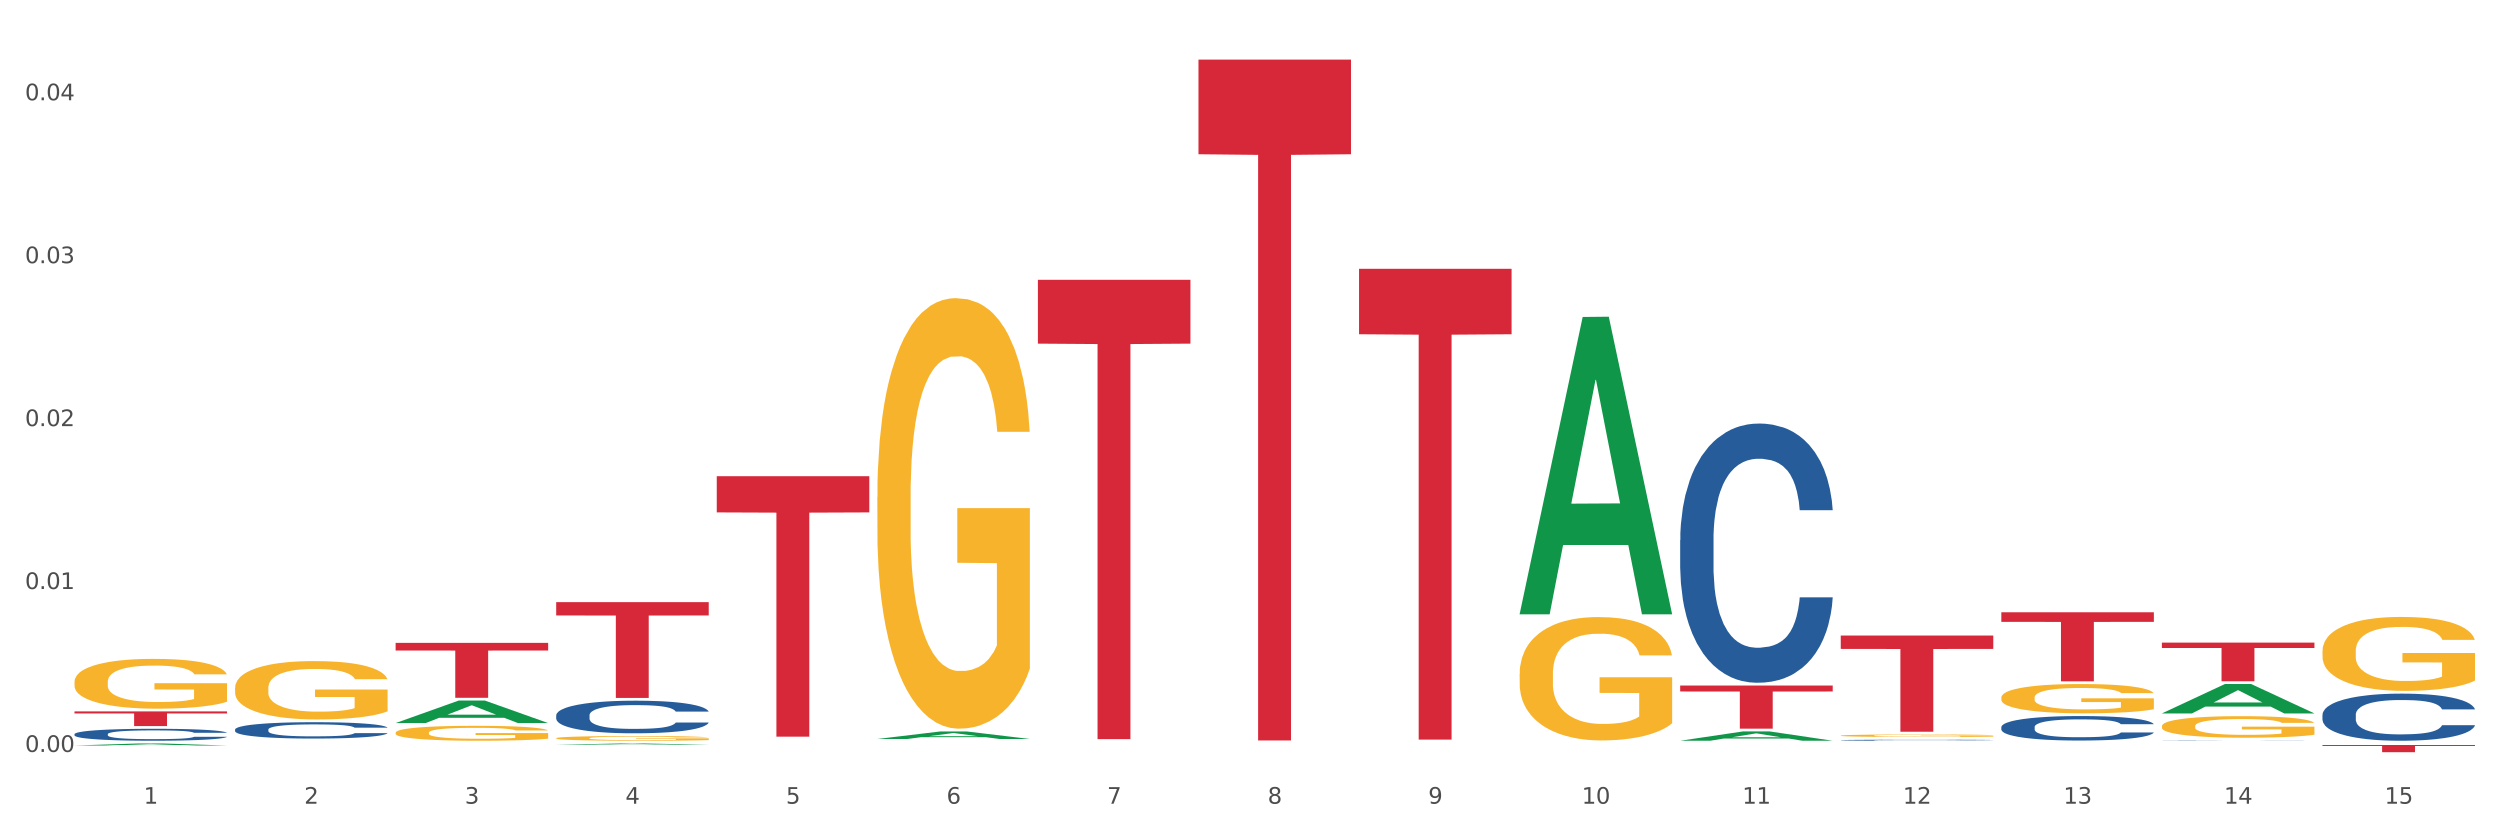 <?xml version="1.0" encoding="utf-8" standalone="no"?>
<!DOCTYPE svg PUBLIC "-//W3C//DTD SVG 1.1//EN"
  "http://www.w3.org/Graphics/SVG/1.1/DTD/svg11.dtd">
<svg xmlns:xlink="http://www.w3.org/1999/xlink" width="1080pt" height="360pt" viewBox="0 0 1080 360" xmlns="http://www.w3.org/2000/svg" version="1.1">
 <rect x="0" y="0" width="1080" height="360" fill="#333333" stroke="none"/>
 <defs>
  <style type="text/css">*{stroke-linejoin: round; stroke-linecap: butt}</style>
 </defs>
 <g id="figure_1">
  <g id="patch_1">
   <path d="M 0 360 
L 1080 360 
L 1080 0 
L 0 0 
z
" style="fill: #ffffff; stroke: #ffffff; stroke-linejoin: miter"/>
  </g>
  <g id="axes_1">
   <g id="matplotlib.axis_1">
    <g id="xtick_1">
     <g id="text_1">
      <!-- 1 -->
      <g style="fill: #4d4d4d" transform="translate(62.07 347.204) scale(0.096 -0.096)">
       <defs>
        <path id="DejaVuSans-31" d="M 794 531 
L 1825 531 
L 1825 4091 
L 703 3866 
L 703 4441 
L 1819 4666 
L 2450 4666 
L 2450 531 
L 3481 531 
L 3481 0 
L 794 0 
L 794 531 
z
" transform="scale(0.016)"/>
       </defs>
       <use xlink:href="#DejaVuSans-31"/>
      </g>
     </g>
    </g>
    <g id="xtick_2">
     <g id="text_2">
      <!-- 2 -->
      <g style="fill: #4d4d4d" transform="translate(131.436 347.204) scale(0.096 -0.096)">
       <defs>
        <path id="DejaVuSans-32" d="M 1228 531 
L 3431 531 
L 3431 0 
L 469 0 
L 469 531 
Q 828 903 1448 1529 
Q 2069 2156 2228 2338 
Q 2531 2678 2651 2914 
Q 2772 3150 2772 3378 
Q 2772 3750 2511 3984 
Q 2250 4219 1831 4219 
Q 1534 4219 1204 4116 
Q 875 4013 500 3803 
L 500 4441 
Q 881 4594 1212 4672 
Q 1544 4750 1819 4750 
Q 2544 4750 2975 4387 
Q 3406 4025 3406 3419 
Q 3406 3131 3298 2873 
Q 3191 2616 2906 2266 
Q 2828 2175 2409 1742 
Q 1991 1309 1228 531 
z
" transform="scale(0.016)"/>
       </defs>
       <use xlink:href="#DejaVuSans-32"/>
      </g>
     </g>
    </g>
    <g id="xtick_3">
     <g id="text_3">
      <!-- 3 -->
      <g style="fill: #4d4d4d" transform="translate(200.802 347.204) scale(0.096 -0.096)">
       <defs>
        <path id="DejaVuSans-33" d="M 2597 2516 
Q 3050 2419 3304 2112 
Q 3559 1806 3559 1356 
Q 3559 666 3084 287 
Q 2609 -91 1734 -91 
Q 1441 -91 1130 -33 
Q 819 25 488 141 
L 488 750 
Q 750 597 1062 519 
Q 1375 441 1716 441 
Q 2309 441 2620 675 
Q 2931 909 2931 1356 
Q 2931 1769 2642 2001 
Q 2353 2234 1838 2234 
L 1294 2234 
L 1294 2753 
L 1863 2753 
Q 2328 2753 2575 2939 
Q 2822 3125 2822 3475 
Q 2822 3834 2567 4026 
Q 2313 4219 1838 4219 
Q 1578 4219 1281 4162 
Q 984 4106 628 3988 
L 628 4550 
Q 988 4650 1302 4700 
Q 1616 4750 1894 4750 
Q 2613 4750 3031 4423 
Q 3450 4097 3450 3541 
Q 3450 3153 3228 2886 
Q 3006 2619 2597 2516 
z
" transform="scale(0.016)"/>
       </defs>
       <use xlink:href="#DejaVuSans-33"/>
      </g>
     </g>
    </g>
    <g id="xtick_4">
     <g id="text_4">
      <!-- 4 -->
      <g style="fill: #4d4d4d" transform="translate(270.169 347.204) scale(0.096 -0.096)">
       <defs>
        <path id="DejaVuSans-34" d="M 2419 4116 
L 825 1625 
L 2419 1625 
L 2419 4116 
z
M 2253 4666 
L 3047 4666 
L 3047 1625 
L 3713 1625 
L 3713 1100 
L 3047 1100 
L 3047 0 
L 2419 0 
L 2419 1100 
L 313 1100 
L 313 1709 
L 2253 4666 
z
" transform="scale(0.016)"/>
       </defs>
       <use xlink:href="#DejaVuSans-34"/>
      </g>
     </g>
    </g>
    <g id="xtick_5">
     <g id="text_5">
      <!-- 5 -->
      <g style="fill: #4d4d4d" transform="translate(339.535 347.204) scale(0.096 -0.096)">
       <defs>
        <path id="DejaVuSans-35" d="M 691 4666 
L 3169 4666 
L 3169 4134 
L 1269 4134 
L 1269 2991 
Q 1406 3038 1543 3061 
Q 1681 3084 1819 3084 
Q 2600 3084 3056 2656 
Q 3513 2228 3513 1497 
Q 3513 744 3044 326 
Q 2575 -91 1722 -91 
Q 1428 -91 1123 -41 
Q 819 9 494 109 
L 494 744 
Q 775 591 1075 516 
Q 1375 441 1709 441 
Q 2250 441 2565 725 
Q 2881 1009 2881 1497 
Q 2881 1984 2565 2268 
Q 2250 2553 1709 2553 
Q 1456 2553 1204 2497 
Q 953 2441 691 2322 
L 691 4666 
z
" transform="scale(0.016)"/>
       </defs>
       <use xlink:href="#DejaVuSans-35"/>
      </g>
     </g>
    </g>
    <g id="xtick_6">
     <g id="text_6">
      <!-- 6 -->
      <g style="fill: #4d4d4d" transform="translate(408.901 347.204) scale(0.096 -0.096)">
       <defs>
        <path id="DejaVuSans-36" d="M 2113 2584 
Q 1688 2584 1439 2293 
Q 1191 2003 1191 1497 
Q 1191 994 1439 701 
Q 1688 409 2113 409 
Q 2538 409 2786 701 
Q 3034 994 3034 1497 
Q 3034 2003 2786 2293 
Q 2538 2584 2113 2584 
z
M 3366 4563 
L 3366 3988 
Q 3128 4100 2886 4159 
Q 2644 4219 2406 4219 
Q 1781 4219 1451 3797 
Q 1122 3375 1075 2522 
Q 1259 2794 1537 2939 
Q 1816 3084 2150 3084 
Q 2853 3084 3261 2657 
Q 3669 2231 3669 1497 
Q 3669 778 3244 343 
Q 2819 -91 2113 -91 
Q 1303 -91 875 529 
Q 447 1150 447 2328 
Q 447 3434 972 4092 
Q 1497 4750 2381 4750 
Q 2619 4750 2861 4703 
Q 3103 4656 3366 4563 
z
" transform="scale(0.016)"/>
       </defs>
       <use xlink:href="#DejaVuSans-36"/>
      </g>
     </g>
    </g>
    <g id="xtick_7">
     <g id="text_7">
      <!-- 7 -->
      <g style="fill: #4d4d4d" transform="translate(478.267 347.204) scale(0.096 -0.096)">
       <defs>
        <path id="DejaVuSans-37" d="M 525 4666 
L 3525 4666 
L 3525 4397 
L 1831 0 
L 1172 0 
L 2766 4134 
L 525 4134 
L 525 4666 
z
" transform="scale(0.016)"/>
       </defs>
       <use xlink:href="#DejaVuSans-37"/>
      </g>
     </g>
    </g>
    <g id="xtick_8">
     <g id="text_8">
      <!-- 8 -->
      <g style="fill: #4d4d4d" transform="translate(547.634 347.204) scale(0.096 -0.096)">
       <defs>
        <path id="DejaVuSans-38" d="M 2034 2216 
Q 1584 2216 1326 1975 
Q 1069 1734 1069 1313 
Q 1069 891 1326 650 
Q 1584 409 2034 409 
Q 2484 409 2743 651 
Q 3003 894 3003 1313 
Q 3003 1734 2745 1975 
Q 2488 2216 2034 2216 
z
M 1403 2484 
Q 997 2584 770 2862 
Q 544 3141 544 3541 
Q 544 4100 942 4425 
Q 1341 4750 2034 4750 
Q 2731 4750 3128 4425 
Q 3525 4100 3525 3541 
Q 3525 3141 3298 2862 
Q 3072 2584 2669 2484 
Q 3125 2378 3379 2068 
Q 3634 1759 3634 1313 
Q 3634 634 3220 271 
Q 2806 -91 2034 -91 
Q 1263 -91 848 271 
Q 434 634 434 1313 
Q 434 1759 690 2068 
Q 947 2378 1403 2484 
z
M 1172 3481 
Q 1172 3119 1398 2916 
Q 1625 2713 2034 2713 
Q 2441 2713 2670 2916 
Q 2900 3119 2900 3481 
Q 2900 3844 2670 4047 
Q 2441 4250 2034 4250 
Q 1625 4250 1398 4047 
Q 1172 3844 1172 3481 
z
" transform="scale(0.016)"/>
       </defs>
       <use xlink:href="#DejaVuSans-38"/>
      </g>
     </g>
    </g>
    <g id="xtick_9">
     <g id="text_9">
      <!-- 9 -->
      <g style="fill: #4d4d4d" transform="translate(617 347.204) scale(0.096 -0.096)">
       <defs>
        <path id="DejaVuSans-39" d="M 703 97 
L 703 672 
Q 941 559 1184 500 
Q 1428 441 1663 441 
Q 2288 441 2617 861 
Q 2947 1281 2994 2138 
Q 2813 1869 2534 1725 
Q 2256 1581 1919 1581 
Q 1219 1581 811 2004 
Q 403 2428 403 3163 
Q 403 3881 828 4315 
Q 1253 4750 1959 4750 
Q 2769 4750 3195 4129 
Q 3622 3509 3622 2328 
Q 3622 1225 3098 567 
Q 2575 -91 1691 -91 
Q 1453 -91 1209 -44 
Q 966 3 703 97 
z
M 1959 2075 
Q 2384 2075 2632 2365 
Q 2881 2656 2881 3163 
Q 2881 3666 2632 3958 
Q 2384 4250 1959 4250 
Q 1534 4250 1286 3958 
Q 1038 3666 1038 3163 
Q 1038 2656 1286 2365 
Q 1534 2075 1959 2075 
z
" transform="scale(0.016)"/>
       </defs>
       <use xlink:href="#DejaVuSans-39"/>
      </g>
     </g>
    </g>
    <g id="xtick_10">
     <g id="text_10">
      <!-- 10 -->
      <g style="fill: #4d4d4d" transform="translate(683.312 347.204) scale(0.096 -0.096)">
       <defs>
        <path id="DejaVuSans-30" d="M 2034 4250 
Q 1547 4250 1301 3770 
Q 1056 3291 1056 2328 
Q 1056 1369 1301 889 
Q 1547 409 2034 409 
Q 2525 409 2770 889 
Q 3016 1369 3016 2328 
Q 3016 3291 2770 3770 
Q 2525 4250 2034 4250 
z
M 2034 4750 
Q 2819 4750 3233 4129 
Q 3647 3509 3647 2328 
Q 3647 1150 3233 529 
Q 2819 -91 2034 -91 
Q 1250 -91 836 529 
Q 422 1150 422 2328 
Q 422 3509 836 4129 
Q 1250 4750 2034 4750 
z
" transform="scale(0.016)"/>
       </defs>
       <use xlink:href="#DejaVuSans-31"/>
       <use xlink:href="#DejaVuSans-30" transform="translate(63.623 0)"/>
      </g>
     </g>
    </g>
    <g id="xtick_11">
     <g id="text_11">
      <!-- 11 -->
      <g style="fill: #4d4d4d" transform="translate(752.678 347.204) scale(0.096 -0.096)">
       <use xlink:href="#DejaVuSans-31"/>
       <use xlink:href="#DejaVuSans-31" transform="translate(63.623 0)"/>
      </g>
     </g>
    </g>
    <g id="xtick_12">
     <g id="text_12">
      <!-- 12 -->
      <g style="fill: #4d4d4d" transform="translate(822.044 347.204) scale(0.096 -0.096)">
       <use xlink:href="#DejaVuSans-31"/>
       <use xlink:href="#DejaVuSans-32" transform="translate(63.623 0)"/>
      </g>
     </g>
    </g>
    <g id="xtick_13">
     <g id="text_13">
      <!-- 13 -->
      <g style="fill: #4d4d4d" transform="translate(891.411 347.204) scale(0.096 -0.096)">
       <use xlink:href="#DejaVuSans-31"/>
       <use xlink:href="#DejaVuSans-33" transform="translate(63.623 0)"/>
      </g>
     </g>
    </g>
    <g id="xtick_14">
     <g id="text_14">
      <!-- 14 -->
      <g style="fill: #4d4d4d" transform="translate(960.777 347.204) scale(0.096 -0.096)">
       <use xlink:href="#DejaVuSans-31"/>
       <use xlink:href="#DejaVuSans-34" transform="translate(63.623 0)"/>
      </g>
     </g>
    </g>
    <g id="xtick_15">
     <g id="text_15">
      <!-- 15 -->
      <g style="fill: #4d4d4d" transform="translate(1030.143 347.204) scale(0.096 -0.096)">
       <use xlink:href="#DejaVuSans-31"/>
       <use xlink:href="#DejaVuSans-35" transform="translate(63.623 0)"/>
      </g>
     </g>
    </g>
    <g id="xtick_16"/>
    <g id="xtick_17"/>
    <g id="xtick_18"/>
    <g id="xtick_19"/>
    <g id="xtick_20"/>
    <g id="xtick_21"/>
    <g id="xtick_22"/>
    <g id="xtick_23"/>
    <g id="xtick_24"/>
    <g id="xtick_25"/>
    <g id="xtick_26"/>
    <g id="xtick_27"/>
    <g id="xtick_28"/>
    <g id="xtick_29"/>
   </g>
   <g id="matplotlib.axis_2">
    <g id="ytick_1">
     <g id="text_16">
      <!-- 0.00 -->
      <g style="fill: #4d4d4d" transform="translate(10.8 324.832) scale(0.096 -0.096)">
       <defs>
        <path id="DejaVuSans-2e" d="M 684 794 
L 1344 794 
L 1344 0 
L 684 0 
L 684 794 
z
" transform="scale(0.016)"/>
       </defs>
       <use xlink:href="#DejaVuSans-30"/>
       <use xlink:href="#DejaVuSans-2e" transform="translate(63.623 0)"/>
       <use xlink:href="#DejaVuSans-30" transform="translate(95.41 0)"/>
       <use xlink:href="#DejaVuSans-30" transform="translate(159.033 0)"/>
      </g>
     </g>
    </g>
    <g id="ytick_2">
     <g id="text_17">
      <!-- 0.01 -->
      <g style="fill: #4d4d4d" transform="translate(10.8 254.455) scale(0.096 -0.096)">
       <use xlink:href="#DejaVuSans-30"/>
       <use xlink:href="#DejaVuSans-2e" transform="translate(63.623 0)"/>
       <use xlink:href="#DejaVuSans-30" transform="translate(95.41 0)"/>
       <use xlink:href="#DejaVuSans-31" transform="translate(159.033 0)"/>
      </g>
     </g>
    </g>
    <g id="ytick_3">
     <g id="text_18">
      <!-- 0.02 -->
      <g style="fill: #4d4d4d" transform="translate(10.8 184.077) scale(0.096 -0.096)">
       <use xlink:href="#DejaVuSans-30"/>
       <use xlink:href="#DejaVuSans-2e" transform="translate(63.623 0)"/>
       <use xlink:href="#DejaVuSans-30" transform="translate(95.41 0)"/>
       <use xlink:href="#DejaVuSans-32" transform="translate(159.033 0)"/>
      </g>
     </g>
    </g>
    <g id="ytick_4">
     <g id="text_19">
      <!-- 0.03 -->
      <g style="fill: #4d4d4d" transform="translate(10.8 113.699) scale(0.096 -0.096)">
       <use xlink:href="#DejaVuSans-30"/>
       <use xlink:href="#DejaVuSans-2e" transform="translate(63.623 0)"/>
       <use xlink:href="#DejaVuSans-30" transform="translate(95.41 0)"/>
       <use xlink:href="#DejaVuSans-33" transform="translate(159.033 0)"/>
      </g>
     </g>
    </g>
    <g id="ytick_5">
     <g id="text_20">
      <!-- 0.04 -->
      <g style="fill: #4d4d4d" transform="translate(10.8 43.321) scale(0.096 -0.096)">
       <use xlink:href="#DejaVuSans-30"/>
       <use xlink:href="#DejaVuSans-2e" transform="translate(63.623 0)"/>
       <use xlink:href="#DejaVuSans-30" transform="translate(95.41 0)"/>
       <use xlink:href="#DejaVuSans-34" transform="translate(159.033 0)"/>
      </g>
     </g>
    </g>
    <g id="ytick_6"/>
    <g id="ytick_7"/>
    <g id="ytick_8"/>
    <g id="ytick_9"/>
   </g>
   <g id="PolyCollection_1">
    <path d="M 32.175 322.06 
L 32.243 322.059 
L 59.417 321.186 
L 70.695 321.185 
L 98.073 322.062 
L 85.029 322.062 
L 79.119 321.858 
L 51.061 321.858 
L 50.857 321.861 
L 45.151 322.062 
L 32.175 322.062 
L 32.175 322.06 
L 54.594 321.736 
L 75.586 321.735 
L 65.192 321.372 
L 65.056 321.37 
L 64.92 321.373 
L 54.526 321.735 
L 54.594 321.736 
L 32.175 322.06 
z
" clip-path="url(#p1c208bc66d)" style="fill: #109648"/>
    <path d="M 864.57 264.495 
L 930.468 264.495 
L 930.468 268.64 
L 904.546 268.668 
L 904.546 294.325 
L 890.335 294.325 
L 890.335 268.668 
L 864.57 268.64 
L 864.57 264.523 
L 864.57 264.495 
z
" clip-path="url(#p1c208bc66d)" style="fill: #d62839"/>
    <path d="M 795.203 274.548 
L 861.101 274.548 
L 861.101 280.324 
L 835.179 280.363 
L 835.179 316.111 
L 820.969 316.111 
L 820.969 280.363 
L 795.203 280.324 
L 795.203 274.587 
L 795.203 274.548 
z
" clip-path="url(#p1c208bc66d)" style="fill: #d62839"/>
    <path d="M 725.837 296.136 
L 791.735 296.136 
L 791.735 298.726 
L 765.813 298.743 
L 765.813 314.774 
L 751.603 314.774 
L 751.603 298.743 
L 725.837 298.726 
L 725.837 296.153 
L 725.837 296.136 
z
" clip-path="url(#p1c208bc66d)" style="fill: #d62839"/>
    <path d="M 587.105 116.129 
L 653.003 116.129 
L 653.003 144.393 
L 627.081 144.584 
L 627.081 319.516 
L 612.871 319.516 
L 612.871 144.584 
L 587.105 144.393 
L 587.105 116.32 
L 587.105 116.129 
z
" clip-path="url(#p1c208bc66d)" style="fill: #d62839"/>
    <path d="M 517.739 25.759 
L 583.636 25.759 
L 583.636 66.633 
L 557.715 66.909 
L 557.715 319.881 
L 543.504 319.881 
L 543.504 66.909 
L 517.739 66.633 
L 517.739 26.036 
L 517.739 25.759 
z
" clip-path="url(#p1c208bc66d)" style="fill: #d62839"/>
    <path d="M 448.372 120.873 
L 514.27 120.873 
L 514.27 148.447 
L 488.348 148.634 
L 488.348 319.299 
L 474.138 319.299 
L 474.138 148.634 
L 448.372 148.447 
L 448.372 121.059 
L 448.372 120.873 
z
" clip-path="url(#p1c208bc66d)" style="fill: #d62839"/>
    <path d="M 309.64 205.718 
L 375.538 205.718 
L 375.538 221.356 
L 349.616 221.461 
L 349.616 318.245 
L 335.406 318.245 
L 335.406 221.461 
L 309.64 221.356 
L 309.64 205.824 
L 309.64 205.718 
z
" clip-path="url(#p1c208bc66d)" style="fill: #d62839"/>
    <path d="M 240.274 260.125 
L 306.172 260.125 
L 306.172 265.877 
L 280.25 265.916 
L 280.25 301.516 
L 266.039 301.516 
L 266.039 265.916 
L 240.274 265.877 
L 240.274 260.164 
L 240.274 260.125 
z
" clip-path="url(#p1c208bc66d)" style="fill: #d62839"/>
    <path d="M 170.907 277.729 
L 236.805 277.729 
L 236.805 281.025 
L 210.883 281.047 
L 210.883 301.448 
L 196.673 301.448 
L 196.673 281.047 
L 170.907 281.025 
L 170.907 277.751 
L 170.907 277.729 
z
" clip-path="url(#p1c208bc66d)" style="fill: #d62839"/>
    <path d="M 32.175 307.33 
L 98.073 307.33 
L 98.073 308.208 
L 72.151 308.214 
L 72.151 313.651 
L 57.941 313.651 
L 57.941 308.214 
L 32.175 308.208 
L 32.175 307.336 
L 32.175 307.33 
z
" clip-path="url(#p1c208bc66d)" style="fill: #d62839"/>
    <path d="M 101.541 315.164 
L 101.619 315.158 
L 101.619 314.977 
L 101.853 314.731 
L 102.71 314.28 
L 103.8 313.937 
L 105.67 313.537 
L 106.682 313.369 
L 108.006 313.182 
L 110.733 312.879 
L 113.848 312.62 
L 116.029 312.478 
L 117.665 312.388 
L 121.326 312.226 
L 123.429 312.155 
L 125.61 312.097 
L 127.48 312.059 
L 130.595 312.013 
L 133.088 311.994 
L 135.97 311.988 
L 138.385 311.994 
L 141.578 312.02 
L 146.252 312.097 
L 148.044 312.143 
L 150.458 312.22 
L 152.951 312.323 
L 154.976 312.427 
L 157.313 312.575 
L 159.728 312.769 
L 162.064 313.014 
L 163.7 313.24 
L 165.024 313.479 
L 166.193 313.77 
L 167.05 314.086 
L 167.439 314.351 
L 153.185 314.351 
L 152.795 314.112 
L 152.016 313.853 
L 151.237 313.679 
L 150.38 313.537 
L 149.056 313.376 
L 147.888 313.272 
L 145.941 313.15 
L 144.149 313.072 
L 142.669 313.027 
L 140.877 312.988 
L 137.061 312.95 
L 134.334 312.95 
L 132.621 312.962 
L 130.518 312.995 
L 128.726 313.04 
L 126.623 313.117 
L 124.987 313.201 
L 123.351 313.311 
L 122.417 313.389 
L 121.015 313.531 
L 120.08 313.647 
L 118.834 313.847 
L 118.133 313.989 
L 116.886 314.357 
L 116.341 314.628 
L 116.107 314.815 
L 115.952 315.022 
L 115.952 316.029 
L 116.419 316.481 
L 116.808 316.675 
L 117.431 316.894 
L 118.6 317.178 
L 120.314 317.456 
L 122.105 317.656 
L 123.585 317.779 
L 124.987 317.869 
L 126.389 317.94 
L 128.103 318.005 
L 129.505 318.043 
L 131.608 318.082 
L 134.101 318.102 
L 136.048 318.102 
L 140.021 318.069 
L 141.812 318.037 
L 143.526 317.992 
L 145.395 317.921 
L 146.875 317.843 
L 147.732 317.785 
L 149.134 317.663 
L 150.225 317.533 
L 151.159 317.385 
L 151.783 317.256 
L 152.484 317.062 
L 153.029 316.843 
L 153.185 316.726 
L 167.439 316.726 
L 167.128 316.959 
L 166.582 317.185 
L 165.492 317.488 
L 164.635 317.663 
L 163.311 317.876 
L 161.909 318.056 
L 159.961 318.257 
L 158.17 318.405 
L 156.3 318.534 
L 154.275 318.65 
L 150.614 318.812 
L 149.29 318.857 
L 146.486 318.934 
L 144.305 318.98 
L 141.111 319.025 
L 137.84 319.051 
L 134.412 319.057 
L 131.374 319.044 
L 128.025 319.005 
L 125.922 318.967 
L 123.585 318.909 
L 120.859 318.818 
L 118.288 318.708 
L 115.874 318.579 
L 113.615 318.431 
L 111.512 318.263 
L 108.785 317.985 
L 106.76 317.714 
L 105.28 317.462 
L 104.267 317.249 
L 103.255 316.978 
L 102.71 316.791 
L 101.853 316.339 
L 101.541 315.919 
L 101.541 315.164 
z
" clip-path="url(#p1c208bc66d)" style="fill: #255c99"/>
    <path d="M 1003.302 281.278 
L 1003.38 281.249 
L 1003.38 280.198 
L 1003.535 279.294 
L 1004.314 277.106 
L 1005.481 275.297 
L 1006.336 274.334 
L 1007.192 273.546 
L 1008.204 272.758 
L 1009.448 271.941 
L 1011.705 270.745 
L 1013.105 270.132 
L 1014.817 269.491 
L 1017.929 268.557 
L 1020.185 268.032 
L 1022.519 267.594 
L 1026.331 267.069 
L 1028.821 266.835 
L 1031.466 266.66 
L 1034.656 266.544 
L 1037.068 266.515 
L 1042.358 266.602 
L 1046.871 266.865 
L 1049.049 267.069 
L 1051.85 267.419 
L 1053.328 267.652 
L 1055.74 268.119 
L 1058.23 268.732 
L 1059.942 269.257 
L 1062.509 270.249 
L 1064.454 271.241 
L 1066.244 272.467 
L 1067.177 273.313 
L 1067.877 274.1 
L 1068.5 275.005 
L 1069.122 276.434 
L 1055.118 276.434 
L 1054.573 275.413 
L 1053.717 274.45 
L 1052.473 273.517 
L 1051.383 272.933 
L 1049.516 272.204 
L 1047.805 271.737 
L 1046.015 271.387 
L 1043.837 271.095 
L 1042.125 270.949 
L 1039.713 270.833 
L 1034.967 270.862 
L 1031.777 271.095 
L 1029.599 271.387 
L 1028.199 271.65 
L 1026.954 271.941 
L 1025.553 272.35 
L 1023.919 272.962 
L 1022.752 273.517 
L 1021.585 274.217 
L 1020.652 274.917 
L 1019.796 275.734 
L 1019.096 276.61 
L 1018.551 277.514 
L 1018.084 278.623 
L 1017.695 280.461 
L 1017.695 284.458 
L 1017.851 285.362 
L 1018.24 286.559 
L 1018.707 287.463 
L 1019.485 288.543 
L 1020.185 289.272 
L 1021.508 290.322 
L 1022.986 291.198 
L 1024.153 291.752 
L 1025.32 292.219 
L 1027.343 292.861 
L 1029.599 293.386 
L 1031.544 293.707 
L 1034.189 293.999 
L 1035.979 294.115 
L 1037.535 294.174 
L 1041.347 294.174 
L 1044.07 294.086 
L 1047.104 293.882 
L 1049.438 293.619 
L 1051.383 293.298 
L 1053.562 292.773 
L 1054.962 292.277 
L 1054.962 286.179 
L 1037.846 286.15 
L 1037.846 282.095 
L 1069.2 282.095 
L 1069.2 293.999 
L 1067.877 294.611 
L 1066.399 295.166 
L 1064.843 295.662 
L 1062.509 296.274 
L 1059.708 296.858 
L 1057.219 297.266 
L 1054.573 297.616 
L 1051.461 297.937 
L 1047.416 298.229 
L 1044.926 298.346 
L 1041.814 298.433 
L 1038.157 298.463 
L 1034.967 298.404 
L 1031.855 298.258 
L 1028.588 297.996 
L 1025.398 297.616 
L 1022.986 297.237 
L 1020.574 296.77 
L 1018.007 296.158 
L 1015.984 295.574 
L 1014.428 295.049 
L 1012.716 294.378 
L 1010.849 293.503 
L 1009.448 292.715 
L 1008.204 291.898 
L 1006.881 290.848 
L 1005.947 289.943 
L 1005.014 288.805 
L 1004.469 287.959 
L 1003.847 286.646 
L 1003.38 284.808 
L 1003.302 281.278 
z
" clip-path="url(#p1c208bc66d)" style="fill: #f7b32b"/>
    <path d="M 933.936 313.687 
L 934.014 313.679 
L 934.014 313.373 
L 934.169 313.109 
L 934.947 312.472 
L 936.114 311.945 
L 936.97 311.664 
L 937.826 311.434 
L 938.837 311.205 
L 940.082 310.967 
L 942.338 310.618 
L 943.739 310.44 
L 945.45 310.253 
L 948.563 309.981 
L 950.819 309.828 
L 953.153 309.7 
L 956.965 309.547 
L 959.455 309.479 
L 962.1 309.428 
L 965.29 309.394 
L 967.702 309.386 
L 972.992 309.411 
L 977.505 309.488 
L 979.683 309.547 
L 982.484 309.649 
L 983.962 309.717 
L 986.374 309.853 
L 988.864 310.032 
L 990.575 310.185 
L 993.143 310.474 
L 995.088 310.763 
L 996.877 311.12 
L 997.811 311.366 
L 998.511 311.596 
L 999.134 311.859 
L 999.756 312.276 
L 985.752 312.276 
L 985.207 311.979 
L 984.351 311.698 
L 983.106 311.426 
L 982.017 311.256 
L 980.15 311.043 
L 978.438 310.907 
L 976.649 310.805 
L 974.47 310.72 
L 972.759 310.678 
L 970.347 310.644 
L 965.601 310.652 
L 962.411 310.72 
L 960.233 310.805 
L 958.832 310.882 
L 957.588 310.967 
L 956.187 311.086 
L 954.553 311.264 
L 953.386 311.426 
L 952.219 311.63 
L 951.286 311.834 
L 950.43 312.072 
L 949.73 312.327 
L 949.185 312.591 
L 948.718 312.914 
L 948.329 313.449 
L 948.329 314.614 
L 948.485 314.878 
L 948.874 315.226 
L 949.341 315.49 
L 950.119 315.804 
L 950.819 316.017 
L 952.141 316.323 
L 953.62 316.578 
L 954.787 316.739 
L 955.954 316.875 
L 957.977 317.062 
L 960.233 317.215 
L 962.178 317.309 
L 964.823 317.394 
L 966.613 317.428 
L 968.169 317.445 
L 971.981 317.445 
L 974.704 317.419 
L 977.738 317.36 
L 980.072 317.283 
L 982.017 317.19 
L 984.196 317.037 
L 985.596 316.892 
L 985.596 315.116 
L 968.48 315.107 
L 968.48 313.925 
L 999.834 313.925 
L 999.834 317.394 
L 998.511 317.572 
L 997.033 317.734 
L 995.477 317.879 
L 993.143 318.057 
L 990.342 318.227 
L 987.852 318.346 
L 985.207 318.448 
L 982.095 318.542 
L 978.049 318.627 
L 975.56 318.661 
L 972.448 318.686 
L 968.791 318.695 
L 965.601 318.678 
L 962.489 318.635 
L 959.221 318.559 
L 956.032 318.448 
L 953.62 318.338 
L 951.208 318.202 
L 948.64 318.023 
L 946.618 317.853 
L 945.061 317.7 
L 943.35 317.504 
L 941.483 317.249 
L 940.082 317.02 
L 938.837 316.782 
L 937.515 316.476 
L 936.581 316.212 
L 935.648 315.881 
L 935.103 315.634 
L 934.48 315.252 
L 934.014 314.716 
L 933.936 313.687 
z
" clip-path="url(#p1c208bc66d)" style="fill: #f7b32b"/>
    <path d="M 933.936 277.614 
L 999.834 277.614 
L 999.834 279.932 
L 973.912 279.948 
L 973.912 294.297 
L 959.702 294.297 
L 959.702 279.948 
L 933.936 279.932 
L 933.936 277.63 
L 933.936 277.614 
z
" clip-path="url(#p1c208bc66d)" style="fill: #d62839"/>
    <path d="M 864.57 301.349 
L 864.647 301.338 
L 864.647 300.922 
L 864.803 300.564 
L 865.581 299.698 
L 866.748 298.982 
L 867.604 298.601 
L 868.46 298.289 
L 869.471 297.978 
L 870.716 297.654 
L 872.972 297.181 
L 874.373 296.939 
L 876.084 296.684 
L 879.196 296.315 
L 881.453 296.107 
L 883.787 295.934 
L 887.599 295.726 
L 890.089 295.634 
L 892.734 295.564 
L 895.924 295.518 
L 898.336 295.507 
L 903.626 295.541 
L 908.139 295.645 
L 910.317 295.726 
L 913.118 295.865 
L 914.596 295.957 
L 917.008 296.142 
L 919.498 296.384 
L 921.209 296.592 
L 923.777 296.985 
L 925.722 297.377 
L 927.511 297.862 
L 928.445 298.197 
L 929.145 298.509 
L 929.767 298.867 
L 930.39 299.433 
L 916.385 299.433 
L 915.841 299.028 
L 914.985 298.647 
L 913.74 298.278 
L 912.651 298.047 
L 910.784 297.758 
L 909.072 297.574 
L 907.283 297.435 
L 905.104 297.32 
L 903.393 297.262 
L 900.981 297.216 
L 896.235 297.227 
L 893.045 297.32 
L 890.867 297.435 
L 889.466 297.539 
L 888.221 297.654 
L 886.821 297.816 
L 885.187 298.059 
L 884.02 298.278 
L 882.853 298.555 
L 881.919 298.832 
L 881.064 299.155 
L 880.363 299.502 
L 879.819 299.86 
L 879.352 300.299 
L 878.963 301.026 
L 878.963 302.608 
L 879.119 302.966 
L 879.508 303.439 
L 879.974 303.797 
L 880.752 304.224 
L 881.453 304.513 
L 882.775 304.929 
L 884.253 305.275 
L 885.42 305.494 
L 886.587 305.679 
L 888.61 305.933 
L 890.867 306.141 
L 892.812 306.268 
L 895.457 306.383 
L 897.246 306.43 
L 898.802 306.453 
L 902.615 306.453 
L 905.338 306.418 
L 908.372 306.337 
L 910.706 306.233 
L 912.651 306.106 
L 914.829 305.899 
L 916.23 305.702 
L 916.23 303.289 
L 899.114 303.277 
L 899.114 301.673 
L 930.468 301.673 
L 930.468 306.383 
L 929.145 306.626 
L 927.667 306.845 
L 926.111 307.042 
L 923.777 307.284 
L 920.976 307.515 
L 918.486 307.677 
L 915.841 307.815 
L 912.729 307.942 
L 908.683 308.058 
L 906.193 308.104 
L 903.081 308.139 
L 899.425 308.15 
L 896.235 308.127 
L 893.123 308.069 
L 889.855 307.965 
L 886.665 307.815 
L 884.253 307.665 
L 881.842 307.48 
L 879.274 307.238 
L 877.251 307.007 
L 875.695 306.799 
L 873.984 306.534 
L 872.116 306.187 
L 870.716 305.875 
L 869.471 305.552 
L 868.149 305.136 
L 867.215 304.779 
L 866.281 304.328 
L 865.737 303.993 
L 865.114 303.474 
L 864.647 302.746 
L 864.57 301.349 
z
" clip-path="url(#p1c208bc66d)" style="fill: #f7b32b"/>
    <path d="M 656.471 291.202 
L 656.549 291.154 
L 656.549 289.401 
L 656.704 287.892 
L 657.482 284.241 
L 658.649 281.223 
L 659.505 279.617 
L 660.361 278.303 
L 661.372 276.988 
L 662.617 275.625 
L 664.874 273.63 
L 666.274 272.607 
L 667.986 271.536 
L 671.098 269.979 
L 673.354 269.102 
L 675.688 268.372 
L 679.5 267.496 
L 681.99 267.107 
L 684.635 266.815 
L 687.825 266.62 
L 690.237 266.571 
L 695.527 266.717 
L 700.04 267.155 
L 702.218 267.496 
L 705.019 268.08 
L 706.497 268.47 
L 708.909 269.249 
L 711.399 270.271 
L 713.111 271.147 
L 715.678 272.802 
L 717.623 274.457 
L 719.412 276.502 
L 720.346 277.913 
L 721.046 279.227 
L 721.669 280.736 
L 722.291 283.122 
L 708.287 283.122 
L 707.742 281.418 
L 706.886 279.812 
L 705.642 278.254 
L 704.552 277.28 
L 702.685 276.063 
L 700.973 275.285 
L 699.184 274.7 
L 697.006 274.214 
L 695.294 273.97 
L 692.882 273.776 
L 688.136 273.824 
L 684.946 274.214 
L 682.768 274.7 
L 681.367 275.139 
L 680.123 275.625 
L 678.722 276.307 
L 677.088 277.329 
L 675.921 278.254 
L 674.754 279.422 
L 673.821 280.59 
L 672.965 281.953 
L 672.265 283.414 
L 671.72 284.923 
L 671.253 286.773 
L 670.864 289.839 
L 670.864 296.508 
L 671.02 298.017 
L 671.409 300.013 
L 671.876 301.522 
L 672.654 303.323 
L 673.354 304.54 
L 674.677 306.292 
L 676.155 307.753 
L 677.322 308.678 
L 678.489 309.456 
L 680.512 310.527 
L 682.768 311.404 
L 684.713 311.939 
L 687.358 312.426 
L 689.148 312.62 
L 690.704 312.718 
L 694.516 312.718 
L 697.239 312.572 
L 700.273 312.231 
L 702.607 311.793 
L 704.552 311.258 
L 706.731 310.381 
L 708.131 309.554 
L 708.131 299.38 
L 691.015 299.331 
L 691.015 292.565 
L 722.369 292.565 
L 722.369 312.426 
L 721.046 313.448 
L 719.568 314.373 
L 718.012 315.2 
L 715.678 316.223 
L 712.877 317.196 
L 710.387 317.878 
L 707.742 318.462 
L 704.63 318.997 
L 700.584 319.484 
L 698.095 319.679 
L 694.983 319.825 
L 691.326 319.873 
L 688.136 319.776 
L 685.024 319.533 
L 681.756 319.095 
L 678.567 318.462 
L 676.155 317.829 
L 673.743 317.05 
L 671.175 316.028 
L 669.153 315.054 
L 667.597 314.178 
L 665.885 313.059 
L 664.018 311.598 
L 662.617 310.284 
L 661.372 308.921 
L 660.05 307.169 
L 659.116 305.66 
L 658.183 303.761 
L 657.638 302.349 
L 657.016 300.159 
L 656.549 297.092 
L 656.471 291.202 
z
" clip-path="url(#p1c208bc66d)" style="fill: #f7b32b"/>
    <path d="M 379.006 214.746 
L 379.084 214.576 
L 379.084 208.461 
L 379.24 203.195 
L 380.018 190.455 
L 381.185 179.923 
L 382.04 174.317 
L 382.896 169.731 
L 383.908 165.144 
L 385.152 160.388 
L 387.409 153.423 
L 388.809 149.856 
L 390.521 146.119 
L 393.633 140.683 
L 395.889 137.625 
L 398.223 135.077 
L 402.035 132.02 
L 404.525 130.661 
L 407.17 129.642 
L 410.36 128.962 
L 412.772 128.792 
L 418.062 129.302 
L 422.575 130.831 
L 424.753 132.02 
L 427.554 134.058 
L 429.032 135.417 
L 431.444 138.135 
L 433.934 141.702 
L 435.646 144.76 
L 438.213 150.535 
L 440.158 156.311 
L 441.948 163.445 
L 442.881 168.372 
L 443.581 172.958 
L 444.204 178.224 
L 444.826 186.548 
L 430.822 186.548 
L 430.277 180.602 
L 429.422 174.996 
L 428.177 169.561 
L 427.087 166.163 
L 425.22 161.917 
L 423.509 159.199 
L 421.719 157.16 
L 419.541 155.462 
L 417.829 154.612 
L 415.417 153.933 
L 410.671 154.103 
L 407.481 155.462 
L 405.303 157.16 
L 403.903 158.689 
L 402.658 160.388 
L 401.257 162.766 
L 399.624 166.333 
L 398.456 169.561 
L 397.289 173.638 
L 396.356 177.714 
L 395.5 182.471 
L 394.8 187.567 
L 394.255 192.833 
L 393.788 199.288 
L 393.399 209.989 
L 393.399 233.261 
L 393.555 238.527 
L 393.944 245.492 
L 394.411 250.758 
L 395.189 257.043 
L 395.889 261.29 
L 397.212 267.405 
L 398.69 272.501 
L 399.857 275.729 
L 401.024 278.447 
L 403.047 282.184 
L 405.303 285.241 
L 407.248 287.11 
L 409.893 288.809 
L 411.683 289.488 
L 413.239 289.828 
L 417.051 289.828 
L 419.774 289.318 
L 422.808 288.129 
L 425.142 286.6 
L 427.087 284.732 
L 429.266 281.674 
L 430.666 278.786 
L 430.666 243.284 
L 413.55 243.114 
L 413.55 219.502 
L 444.904 219.502 
L 444.904 288.809 
L 443.581 292.376 
L 442.103 295.603 
L 440.547 298.491 
L 438.213 302.058 
L 435.412 305.456 
L 432.923 307.834 
L 430.277 309.872 
L 427.165 311.741 
L 423.12 313.439 
L 420.63 314.119 
L 417.518 314.629 
L 413.861 314.798 
L 410.671 314.459 
L 407.559 313.609 
L 404.292 312.081 
L 401.102 309.872 
L 398.69 307.664 
L 396.278 304.946 
L 393.711 301.379 
L 391.688 297.981 
L 390.132 294.924 
L 388.42 291.017 
L 386.553 285.921 
L 385.152 281.334 
L 383.908 276.578 
L 382.585 270.463 
L 381.651 265.197 
L 380.718 258.572 
L 380.173 253.646 
L 379.551 246.002 
L 379.084 235.3 
L 379.006 214.746 
z
" clip-path="url(#p1c208bc66d)" style="fill: #f7b32b"/>
    <path d="M 240.274 318.908 
L 240.351 318.906 
L 240.351 318.839 
L 240.507 318.781 
L 241.285 318.642 
L 242.452 318.526 
L 243.308 318.465 
L 244.164 318.415 
L 245.175 318.365 
L 246.42 318.312 
L 248.676 318.236 
L 250.077 318.197 
L 251.788 318.156 
L 254.9 318.097 
L 257.157 318.063 
L 259.491 318.035 
L 263.303 318.002 
L 265.793 317.987 
L 268.438 317.976 
L 271.628 317.968 
L 274.04 317.967 
L 279.33 317.972 
L 283.843 317.989 
L 286.021 318.002 
L 288.822 318.024 
L 290.3 318.039 
L 292.712 318.069 
L 295.202 318.108 
L 296.913 318.141 
L 299.481 318.205 
L 301.426 318.268 
L 303.215 318.346 
L 304.149 318.4 
L 304.849 318.45 
L 305.471 318.508 
L 306.094 318.599 
L 292.089 318.599 
L 291.545 318.534 
L 290.689 318.472 
L 289.444 318.413 
L 288.355 318.376 
L 286.488 318.329 
L 284.776 318.299 
L 282.987 318.277 
L 280.808 318.259 
L 279.097 318.249 
L 276.685 318.242 
L 271.939 318.244 
L 268.749 318.259 
L 266.571 318.277 
L 265.17 318.294 
L 263.925 318.312 
L 262.525 318.339 
L 260.891 318.378 
L 259.724 318.413 
L 258.557 318.458 
L 257.623 318.502 
L 256.768 318.554 
L 256.067 318.61 
L 255.523 318.668 
L 255.056 318.738 
L 254.667 318.856 
L 254.667 319.11 
L 254.823 319.168 
L 255.212 319.244 
L 255.678 319.302 
L 256.456 319.371 
L 257.157 319.417 
L 258.479 319.484 
L 259.957 319.54 
L 261.124 319.575 
L 262.291 319.605 
L 264.314 319.646 
L 266.571 319.68 
L 268.516 319.7 
L 271.161 319.719 
L 272.95 319.726 
L 274.506 319.73 
L 278.319 319.73 
L 281.042 319.724 
L 284.076 319.711 
L 286.41 319.695 
L 288.355 319.674 
L 290.533 319.641 
L 291.934 319.609 
L 291.934 319.22 
L 274.818 319.218 
L 274.818 318.96 
L 306.172 318.96 
L 306.172 319.719 
L 304.849 319.758 
L 303.371 319.793 
L 301.815 319.825 
L 299.481 319.864 
L 296.68 319.901 
L 294.19 319.927 
L 291.545 319.949 
L 288.433 319.97 
L 284.387 319.988 
L 281.897 319.996 
L 278.785 320.001 
L 275.129 320.003 
L 271.939 320 
L 268.827 319.99 
L 265.559 319.974 
L 262.369 319.949 
L 259.957 319.925 
L 257.546 319.895 
L 254.978 319.856 
L 252.955 319.819 
L 251.399 319.786 
L 249.688 319.743 
L 247.82 319.687 
L 246.42 319.637 
L 245.175 319.585 
L 243.853 319.518 
L 242.919 319.46 
L 241.985 319.388 
L 241.441 319.334 
L 240.818 319.25 
L 240.351 319.133 
L 240.274 318.908 
z
" clip-path="url(#p1c208bc66d)" style="fill: #f7b32b"/>
    <path d="M 170.907 316.534 
L 170.985 316.528 
L 170.985 316.316 
L 171.141 316.133 
L 171.919 315.691 
L 173.086 315.326 
L 173.942 315.132 
L 174.798 314.973 
L 175.809 314.814 
L 177.054 314.649 
L 179.31 314.407 
L 180.71 314.283 
L 182.422 314.154 
L 185.534 313.965 
L 187.79 313.859 
L 190.124 313.771 
L 193.937 313.665 
L 196.426 313.618 
L 199.072 313.582 
L 202.261 313.559 
L 204.673 313.553 
L 209.964 313.571 
L 214.476 313.624 
L 216.655 313.665 
L 219.456 313.736 
L 220.934 313.783 
L 223.346 313.877 
L 225.835 314.001 
L 227.547 314.107 
L 230.114 314.307 
L 232.059 314.507 
L 233.849 314.755 
L 234.783 314.925 
L 235.483 315.085 
L 236.105 315.267 
L 236.728 315.556 
L 222.723 315.556 
L 222.179 315.35 
L 221.323 315.155 
L 220.078 314.967 
L 218.989 314.849 
L 217.122 314.702 
L 215.41 314.607 
L 213.62 314.537 
L 211.442 314.478 
L 209.73 314.448 
L 207.319 314.425 
L 202.573 314.431 
L 199.383 314.478 
L 197.204 314.537 
L 195.804 314.59 
L 194.559 314.649 
L 193.159 314.731 
L 191.525 314.855 
L 190.358 314.967 
L 189.191 315.108 
L 188.257 315.249 
L 187.401 315.414 
L 186.701 315.591 
L 186.157 315.774 
L 185.69 315.998 
L 185.301 316.369 
L 185.301 317.176 
L 185.456 317.358 
L 185.845 317.6 
L 186.312 317.782 
L 187.09 318 
L 187.79 318.148 
L 189.113 318.36 
L 190.591 318.536 
L 191.758 318.648 
L 192.925 318.743 
L 194.948 318.872 
L 197.204 318.978 
L 199.149 319.043 
L 201.795 319.102 
L 203.584 319.126 
L 205.14 319.137 
L 208.952 319.137 
L 211.675 319.12 
L 214.71 319.078 
L 217.044 319.025 
L 218.989 318.961 
L 221.167 318.855 
L 222.568 318.754 
L 222.568 317.523 
L 205.451 317.517 
L 205.451 316.699 
L 236.805 316.699 
L 236.805 319.102 
L 235.483 319.226 
L 234.004 319.338 
L 232.448 319.438 
L 230.114 319.561 
L 227.314 319.679 
L 224.824 319.762 
L 222.179 319.832 
L 219.067 319.897 
L 215.021 319.956 
L 212.531 319.98 
L 209.419 319.997 
L 205.763 320.003 
L 202.573 319.992 
L 199.461 319.962 
L 196.193 319.909 
L 193.003 319.832 
L 190.591 319.756 
L 188.179 319.662 
L 185.612 319.538 
L 183.589 319.42 
L 182.033 319.314 
L 180.321 319.179 
L 178.454 319.002 
L 177.054 318.843 
L 175.809 318.678 
L 174.486 318.466 
L 173.553 318.283 
L 172.619 318.053 
L 172.074 317.883 
L 171.452 317.618 
L 170.985 317.246 
L 170.907 316.534 
z
" clip-path="url(#p1c208bc66d)" style="fill: #f7b32b"/>
    <path d="M 101.541 297.243 
L 101.619 297.22 
L 101.619 296.391 
L 101.775 295.678 
L 102.553 293.951 
L 103.72 292.523 
L 104.575 291.763 
L 105.431 291.141 
L 106.443 290.52 
L 107.688 289.875 
L 109.944 288.931 
L 111.344 288.447 
L 113.056 287.941 
L 116.168 287.204 
L 118.424 286.789 
L 120.758 286.444 
L 124.57 286.03 
L 127.06 285.845 
L 129.705 285.707 
L 132.895 285.615 
L 135.307 285.592 
L 140.598 285.661 
L 145.11 285.868 
L 147.289 286.03 
L 150.089 286.306 
L 151.568 286.49 
L 153.979 286.859 
L 156.469 287.342 
L 158.181 287.757 
L 160.748 288.539 
L 162.693 289.322 
L 164.483 290.289 
L 165.416 290.957 
L 166.117 291.579 
L 166.739 292.293 
L 167.361 293.421 
L 153.357 293.421 
L 152.812 292.615 
L 151.957 291.855 
L 150.712 291.118 
L 149.623 290.658 
L 147.755 290.082 
L 146.044 289.714 
L 144.254 289.438 
L 142.076 289.207 
L 140.364 289.092 
L 137.952 289 
L 133.206 289.023 
L 130.017 289.207 
L 127.838 289.438 
L 126.438 289.645 
L 125.193 289.875 
L 123.792 290.197 
L 122.159 290.681 
L 120.992 291.118 
L 119.825 291.671 
L 118.891 292.224 
L 118.035 292.868 
L 117.335 293.559 
L 116.79 294.273 
L 116.324 295.148 
L 115.935 296.599 
L 115.935 299.753 
L 116.09 300.467 
L 116.479 301.411 
L 116.946 302.125 
L 117.724 302.977 
L 118.424 303.553 
L 119.747 304.382 
L 121.225 305.072 
L 122.392 305.51 
L 123.559 305.878 
L 125.582 306.385 
L 127.838 306.799 
L 129.783 307.053 
L 132.428 307.283 
L 134.218 307.375 
L 135.774 307.421 
L 139.586 307.421 
L 142.309 307.352 
L 145.343 307.191 
L 147.678 306.984 
L 149.623 306.73 
L 151.801 306.316 
L 153.201 305.924 
L 153.201 301.112 
L 136.085 301.089 
L 136.085 297.888 
L 167.439 297.888 
L 167.439 307.283 
L 166.117 307.766 
L 164.638 308.204 
L 163.082 308.595 
L 160.748 309.079 
L 157.947 309.539 
L 155.458 309.862 
L 152.812 310.138 
L 149.7 310.391 
L 145.655 310.622 
L 143.165 310.714 
L 140.053 310.783 
L 136.396 310.806 
L 133.206 310.76 
L 130.094 310.645 
L 126.827 310.437 
L 123.637 310.138 
L 121.225 309.839 
L 118.813 309.47 
L 116.246 308.987 
L 114.223 308.526 
L 112.667 308.112 
L 110.955 307.582 
L 109.088 306.891 
L 107.688 306.27 
L 106.443 305.625 
L 105.12 304.796 
L 104.186 304.082 
L 103.253 303.184 
L 102.708 302.516 
L 102.086 301.48 
L 101.619 300.03 
L 101.541 297.243 
z
" clip-path="url(#p1c208bc66d)" style="fill: #f7b32b"/>
    <path d="M 32.175 294.578 
L 32.253 294.559 
L 32.253 293.852 
L 32.408 293.243 
L 33.186 291.77 
L 34.353 290.552 
L 35.209 289.903 
L 36.065 289.373 
L 37.076 288.843 
L 38.321 288.293 
L 40.578 287.487 
L 41.978 287.075 
L 43.69 286.643 
L 46.802 286.014 
L 49.058 285.661 
L 51.392 285.366 
L 55.204 285.012 
L 57.694 284.855 
L 60.339 284.737 
L 63.529 284.659 
L 65.941 284.639 
L 71.231 284.698 
L 75.744 284.875 
L 77.922 285.012 
L 80.723 285.248 
L 82.201 285.405 
L 84.613 285.72 
L 87.103 286.132 
L 88.815 286.486 
L 91.382 287.154 
L 93.327 287.821 
L 95.116 288.646 
L 96.05 289.216 
L 96.75 289.746 
L 97.373 290.355 
L 97.995 291.318 
L 83.991 291.318 
L 83.446 290.63 
L 82.59 289.982 
L 81.346 289.353 
L 80.256 288.961 
L 78.389 288.47 
L 76.677 288.155 
L 74.888 287.92 
L 72.71 287.723 
L 70.998 287.625 
L 68.586 287.546 
L 63.84 287.566 
L 60.65 287.723 
L 58.472 287.92 
L 57.071 288.096 
L 55.827 288.293 
L 54.426 288.568 
L 52.792 288.98 
L 51.625 289.353 
L 50.458 289.825 
L 49.525 290.296 
L 48.669 290.846 
L 47.969 291.436 
L 47.424 292.045 
L 46.957 292.791 
L 46.568 294.028 
L 46.568 296.72 
L 46.724 297.328 
L 47.113 298.134 
L 47.58 298.743 
L 48.358 299.47 
L 49.058 299.961 
L 50.381 300.668 
L 51.859 301.257 
L 53.026 301.63 
L 54.193 301.944 
L 56.216 302.377 
L 58.472 302.73 
L 60.417 302.946 
L 63.062 303.143 
L 64.852 303.221 
L 66.408 303.261 
L 70.22 303.261 
L 72.943 303.202 
L 75.977 303.064 
L 78.311 302.887 
L 80.256 302.671 
L 82.435 302.318 
L 83.835 301.984 
L 83.835 297.878 
L 66.719 297.859 
L 66.719 295.128 
L 98.073 295.128 
L 98.073 303.143 
L 96.75 303.555 
L 95.272 303.928 
L 93.716 304.262 
L 91.382 304.675 
L 88.581 305.068 
L 86.091 305.343 
L 83.446 305.578 
L 80.334 305.794 
L 76.288 305.991 
L 73.799 306.069 
L 70.687 306.128 
L 67.03 306.148 
L 63.84 306.109 
L 60.728 306.011 
L 57.461 305.834 
L 54.271 305.578 
L 51.859 305.323 
L 49.447 305.009 
L 46.879 304.596 
L 44.857 304.203 
L 43.301 303.85 
L 41.589 303.398 
L 39.722 302.809 
L 38.321 302.278 
L 37.076 301.728 
L 35.754 301.021 
L 34.82 300.412 
L 33.887 299.646 
L 33.342 299.077 
L 32.72 298.193 
L 32.253 296.955 
L 32.175 294.578 
z
" clip-path="url(#p1c208bc66d)" style="fill: #f7b32b"/>
    <path d="M 1003.302 308.792 
L 1003.38 308.773 
L 1003.38 308.253 
L 1003.614 307.546 
L 1004.47 306.245 
L 1005.561 305.259 
L 1007.43 304.106 
L 1008.443 303.623 
L 1009.767 303.084 
L 1012.494 302.21 
L 1015.609 301.466 
L 1017.79 301.057 
L 1019.426 300.797 
L 1023.087 300.332 
L 1025.19 300.128 
L 1027.371 299.96 
L 1029.241 299.849 
L 1032.356 299.719 
L 1034.849 299.663 
L 1037.731 299.644 
L 1040.146 299.663 
L 1043.339 299.737 
L 1048.013 299.96 
L 1049.805 300.09 
L 1052.219 300.314 
L 1054.712 300.611 
L 1056.737 300.909 
L 1059.074 301.336 
L 1061.489 301.894 
L 1063.825 302.6 
L 1065.461 303.251 
L 1066.785 303.939 
L 1067.954 304.776 
L 1068.811 305.687 
L 1069.2 306.449 
L 1054.945 306.449 
L 1054.556 305.761 
L 1053.777 305.018 
L 1052.998 304.516 
L 1052.141 304.106 
L 1050.817 303.642 
L 1049.649 303.344 
L 1047.701 302.991 
L 1045.91 302.768 
L 1044.43 302.638 
L 1042.638 302.526 
L 1038.822 302.415 
L 1036.095 302.415 
L 1034.382 302.452 
L 1032.278 302.545 
L 1030.487 302.675 
L 1028.384 302.898 
L 1026.748 303.14 
L 1025.112 303.456 
L 1024.178 303.679 
L 1022.775 304.088 
L 1021.841 304.423 
L 1020.594 304.999 
L 1019.893 305.408 
L 1018.647 306.468 
L 1018.102 307.249 
L 1017.868 307.788 
L 1017.712 308.383 
L 1017.712 311.283 
L 1018.18 312.585 
L 1018.569 313.143 
L 1019.192 313.775 
L 1020.361 314.593 
L 1022.074 315.392 
L 1023.866 315.969 
L 1025.346 316.322 
L 1026.748 316.582 
L 1028.15 316.787 
L 1029.864 316.973 
L 1031.266 317.084 
L 1033.369 317.196 
L 1035.862 317.252 
L 1037.809 317.252 
L 1041.781 317.159 
L 1043.573 317.066 
L 1045.287 316.935 
L 1047.156 316.731 
L 1048.636 316.508 
L 1049.493 316.341 
L 1050.895 315.987 
L 1051.986 315.615 
L 1052.92 315.188 
L 1053.543 314.816 
L 1054.244 314.258 
L 1054.79 313.626 
L 1054.945 313.291 
L 1069.2 313.291 
L 1068.888 313.961 
L 1068.343 314.611 
L 1067.253 315.485 
L 1066.396 315.987 
L 1065.072 316.601 
L 1063.67 317.121 
L 1061.722 317.698 
L 1059.931 318.125 
L 1058.061 318.497 
L 1056.036 318.832 
L 1052.375 319.297 
L 1051.051 319.427 
L 1048.247 319.65 
L 1046.066 319.78 
L 1042.872 319.91 
L 1039.6 319.985 
L 1036.173 320.003 
L 1033.135 319.966 
L 1029.786 319.855 
L 1027.683 319.743 
L 1025.346 319.576 
L 1022.62 319.315 
L 1020.049 318.999 
L 1017.634 318.627 
L 1015.376 318.2 
L 1013.272 317.716 
L 1010.546 316.917 
L 1008.521 316.136 
L 1007.041 315.411 
L 1006.028 314.797 
L 1005.016 314.016 
L 1004.47 313.477 
L 1003.614 312.176 
L 1003.302 310.967 
L 1003.302 308.792 
z
" clip-path="url(#p1c208bc66d)" style="fill: #255c99"/>
    <path d="M 933.936 319.933 
L 934.014 319.933 
L 934.014 319.93 
L 934.247 319.926 
L 935.104 319.918 
L 936.195 319.911 
L 938.064 319.904 
L 939.077 319.901 
L 940.401 319.898 
L 943.127 319.892 
L 946.243 319.888 
L 948.424 319.885 
L 950.06 319.884 
L 953.721 319.881 
L 955.824 319.879 
L 958.005 319.878 
L 959.874 319.878 
L 962.99 319.877 
L 965.483 319.876 
L 968.365 319.876 
L 970.779 319.876 
L 973.973 319.877 
L 978.647 319.878 
L 980.438 319.879 
L 982.853 319.881 
L 985.346 319.882 
L 987.371 319.884 
L 989.708 319.887 
L 992.122 319.89 
L 994.459 319.895 
L 996.095 319.899 
L 997.419 319.903 
L 998.587 319.908 
L 999.444 319.914 
L 999.834 319.919 
L 985.579 319.919 
L 985.19 319.915 
L 984.411 319.91 
L 983.632 319.907 
L 982.775 319.904 
L 981.451 319.901 
L 980.283 319.899 
L 978.335 319.897 
L 976.544 319.896 
L 975.064 319.895 
L 973.272 319.894 
L 969.455 319.894 
L 966.729 319.894 
L 965.015 319.894 
L 962.912 319.894 
L 961.121 319.895 
L 959.018 319.897 
L 957.382 319.898 
L 955.746 319.9 
L 954.811 319.902 
L 953.409 319.904 
L 952.475 319.906 
L 951.228 319.91 
L 950.527 319.912 
L 949.281 319.919 
L 948.736 319.924 
L 948.502 319.927 
L 948.346 319.931 
L 948.346 319.949 
L 948.814 319.957 
L 949.203 319.961 
L 949.826 319.964 
L 950.995 319.97 
L 952.708 319.975 
L 954.5 319.978 
L 955.98 319.98 
L 957.382 319.982 
L 958.784 319.983 
L 960.498 319.984 
L 961.9 319.985 
L 964.003 319.986 
L 966.495 319.986 
L 968.443 319.986 
L 972.415 319.986 
L 974.207 319.985 
L 975.92 319.984 
L 977.79 319.983 
L 979.27 319.981 
L 980.127 319.98 
L 981.529 319.978 
L 982.619 319.976 
L 983.554 319.973 
L 984.177 319.971 
L 984.878 319.967 
L 985.423 319.964 
L 985.579 319.961 
L 999.834 319.961 
L 999.522 319.966 
L 998.977 319.97 
L 997.886 319.975 
L 997.03 319.978 
L 995.705 319.982 
L 994.303 319.985 
L 992.356 319.989 
L 990.564 319.992 
L 988.695 319.994 
L 986.67 319.996 
L 983.009 319.999 
L 981.685 320 
L 978.88 320.001 
L 976.699 320.002 
L 973.506 320.003 
L 970.234 320.003 
L 966.807 320.003 
L 963.769 320.003 
L 960.42 320.002 
L 958.317 320.002 
L 955.98 320.001 
L 953.253 319.999 
L 950.683 319.997 
L 948.268 319.995 
L 946.009 319.992 
L 943.906 319.989 
L 941.18 319.984 
L 939.155 319.979 
L 937.675 319.975 
L 936.662 319.971 
L 935.65 319.966 
L 935.104 319.963 
L 934.247 319.954 
L 933.936 319.947 
L 933.936 319.933 
z
" clip-path="url(#p1c208bc66d)" style="fill: #255c99"/>
    <path d="M 864.57 314.086 
L 864.648 314.076 
L 864.648 313.805 
L 864.881 313.438 
L 865.738 312.762 
L 866.829 312.25 
L 868.698 311.651 
L 869.711 311.399 
L 871.035 311.119 
L 873.761 310.665 
L 876.877 310.279 
L 879.058 310.066 
L 880.694 309.931 
L 884.355 309.689 
L 886.458 309.583 
L 888.639 309.496 
L 890.508 309.438 
L 893.624 309.37 
L 896.117 309.341 
L 898.999 309.332 
L 901.413 309.341 
L 904.607 309.38 
L 909.281 309.496 
L 911.072 309.564 
L 913.487 309.68 
L 915.979 309.834 
L 918.005 309.989 
L 920.341 310.211 
L 922.756 310.501 
L 925.093 310.868 
L 926.729 311.206 
L 928.053 311.564 
L 929.221 311.999 
L 930.078 312.472 
L 930.468 312.868 
L 916.213 312.868 
L 915.824 312.511 
L 915.045 312.124 
L 914.266 311.863 
L 913.409 311.651 
L 912.085 311.409 
L 910.916 311.255 
L 908.969 311.071 
L 907.177 310.955 
L 905.697 310.887 
L 903.906 310.829 
L 900.089 310.771 
L 897.363 310.771 
L 895.649 310.791 
L 893.546 310.839 
L 891.754 310.907 
L 889.651 311.023 
L 888.016 311.148 
L 886.38 311.313 
L 885.445 311.428 
L 884.043 311.641 
L 883.108 311.815 
L 881.862 312.114 
L 881.161 312.327 
L 879.915 312.878 
L 879.369 313.284 
L 879.136 313.564 
L 878.98 313.873 
L 878.98 315.38 
L 879.447 316.057 
L 879.837 316.346 
L 880.46 316.675 
L 881.628 317.1 
L 883.342 317.516 
L 885.134 317.815 
L 886.614 317.999 
L 888.016 318.134 
L 889.418 318.24 
L 891.131 318.337 
L 892.533 318.395 
L 894.637 318.453 
L 897.129 318.482 
L 899.076 318.482 
L 903.049 318.434 
L 904.841 318.385 
L 906.554 318.318 
L 908.424 318.211 
L 909.904 318.095 
L 910.76 318.008 
L 912.163 317.825 
L 913.253 317.632 
L 914.188 317.409 
L 914.811 317.216 
L 915.512 316.926 
L 916.057 316.598 
L 916.213 316.424 
L 930.468 316.424 
L 930.156 316.772 
L 929.611 317.11 
L 928.52 317.564 
L 927.663 317.825 
L 926.339 318.144 
L 924.937 318.414 
L 922.99 318.714 
L 921.198 318.936 
L 919.329 319.129 
L 917.304 319.303 
L 913.643 319.545 
L 912.318 319.612 
L 909.514 319.728 
L 907.333 319.796 
L 904.14 319.864 
L 900.868 319.902 
L 897.441 319.912 
L 894.403 319.892 
L 891.053 319.835 
L 888.95 319.777 
L 886.614 319.69 
L 883.887 319.554 
L 881.317 319.39 
L 878.902 319.197 
L 876.643 318.975 
L 874.54 318.723 
L 871.814 318.308 
L 869.789 317.902 
L 868.309 317.525 
L 867.296 317.206 
L 866.283 316.801 
L 865.738 316.52 
L 864.881 315.844 
L 864.57 315.216 
L 864.57 314.086 
z
" clip-path="url(#p1c208bc66d)" style="fill: #255c99"/>
    <path d="M 795.203 319.756 
L 795.281 319.756 
L 795.281 319.745 
L 795.515 319.729 
L 796.372 319.7 
L 797.462 319.679 
L 799.332 319.653 
L 800.344 319.643 
L 801.669 319.631 
L 804.395 319.612 
L 807.511 319.595 
L 809.692 319.586 
L 811.327 319.58 
L 814.988 319.57 
L 817.092 319.566 
L 819.273 319.562 
L 821.142 319.56 
L 824.258 319.557 
L 826.75 319.555 
L 829.632 319.555 
L 832.047 319.555 
L 835.241 319.557 
L 839.914 319.562 
L 841.706 319.565 
L 844.121 319.57 
L 846.613 319.576 
L 848.638 319.583 
L 850.975 319.592 
L 853.39 319.605 
L 855.727 319.62 
L 857.362 319.634 
L 858.687 319.65 
L 859.855 319.668 
L 860.712 319.688 
L 861.101 319.705 
L 846.847 319.705 
L 846.457 319.69 
L 845.678 319.673 
L 844.899 319.662 
L 844.043 319.653 
L 842.718 319.643 
L 841.55 319.636 
L 839.603 319.629 
L 837.811 319.624 
L 836.331 319.621 
L 834.54 319.618 
L 830.723 319.616 
L 827.997 319.616 
L 826.283 319.617 
L 824.18 319.619 
L 822.388 319.622 
L 820.285 319.627 
L 818.649 319.632 
L 817.014 319.639 
L 816.079 319.644 
L 814.677 319.653 
L 813.742 319.66 
L 812.496 319.673 
L 811.795 319.682 
L 810.548 319.705 
L 810.003 319.722 
L 809.77 319.734 
L 809.614 319.747 
L 809.614 319.811 
L 810.081 319.84 
L 810.471 319.852 
L 811.094 319.866 
L 812.262 319.884 
L 813.976 319.902 
L 815.767 319.914 
L 817.247 319.922 
L 818.649 319.928 
L 820.051 319.932 
L 821.765 319.937 
L 823.167 319.939 
L 825.27 319.941 
L 827.763 319.943 
L 829.71 319.943 
L 833.683 319.941 
L 835.474 319.939 
L 837.188 319.936 
L 839.057 319.931 
L 840.537 319.926 
L 841.394 319.923 
L 842.796 319.915 
L 843.887 319.907 
L 844.822 319.897 
L 845.445 319.889 
L 846.146 319.877 
L 846.691 319.863 
L 846.847 319.856 
L 861.101 319.856 
L 860.79 319.87 
L 860.245 319.885 
L 859.154 319.904 
L 858.297 319.915 
L 856.973 319.928 
L 855.571 319.94 
L 853.624 319.953 
L 851.832 319.962 
L 849.963 319.97 
L 847.937 319.977 
L 844.276 319.988 
L 842.952 319.991 
L 840.148 319.996 
L 837.967 319.998 
L 834.773 320.001 
L 831.502 320.003 
L 828.074 320.003 
L 825.037 320.002 
L 821.687 320 
L 819.584 319.998 
L 817.247 319.994 
L 814.521 319.988 
L 811.951 319.981 
L 809.536 319.973 
L 807.277 319.964 
L 805.174 319.953 
L 802.448 319.935 
L 800.422 319.918 
L 798.942 319.902 
L 797.93 319.889 
L 796.917 319.871 
L 796.372 319.86 
L 795.515 319.831 
L 795.203 319.804 
L 795.203 319.756 
z
" clip-path="url(#p1c208bc66d)" style="fill: #255c99"/>
    <path d="M 725.837 233.284 
L 725.915 233.181 
L 725.915 230.318 
L 726.149 226.432 
L 727.006 219.272 
L 728.096 213.852 
L 729.966 207.511 
L 730.978 204.852 
L 732.302 201.886 
L 735.029 197.079 
L 738.144 192.988 
L 740.325 190.738 
L 741.961 189.307 
L 745.622 186.75 
L 747.725 185.625 
L 749.906 184.704 
L 751.776 184.091 
L 754.891 183.375 
L 757.384 183.068 
L 760.266 182.966 
L 762.681 183.068 
L 765.874 183.477 
L 770.548 184.704 
L 772.34 185.42 
L 774.754 186.647 
L 777.247 188.284 
L 779.272 189.92 
L 781.609 192.272 
L 784.024 195.341 
L 786.36 199.227 
L 787.996 202.807 
L 789.32 206.591 
L 790.489 211.193 
L 791.346 216.204 
L 791.735 220.397 
L 777.481 220.397 
L 777.091 216.613 
L 776.312 212.522 
L 775.533 209.761 
L 774.676 207.511 
L 773.352 204.954 
L 772.184 203.318 
L 770.237 201.375 
L 768.445 200.147 
L 766.965 199.432 
L 765.173 198.818 
L 761.357 198.204 
L 758.63 198.204 
L 756.917 198.409 
L 754.814 198.92 
L 753.022 199.636 
L 750.919 200.863 
L 749.283 202.193 
L 747.647 203.932 
L 746.713 205.159 
L 745.311 207.409 
L 744.376 209.25 
L 743.13 212.42 
L 742.429 214.67 
L 741.182 220.5 
L 740.637 224.795 
L 740.403 227.761 
L 740.248 231.034 
L 740.248 246.988 
L 740.715 254.147 
L 741.104 257.216 
L 741.727 260.693 
L 742.896 265.193 
L 744.61 269.591 
L 746.401 272.761 
L 747.881 274.704 
L 749.283 276.136 
L 750.685 277.261 
L 752.399 278.284 
L 753.801 278.897 
L 755.904 279.511 
L 758.397 279.818 
L 760.344 279.818 
L 764.317 279.306 
L 766.108 278.795 
L 767.822 278.079 
L 769.691 276.954 
L 771.171 275.727 
L 772.028 274.806 
L 773.43 272.863 
L 774.521 270.818 
L 775.455 268.466 
L 776.079 266.42 
L 776.78 263.352 
L 777.325 259.875 
L 777.481 258.034 
L 791.735 258.034 
L 791.424 261.716 
L 790.878 265.295 
L 789.788 270.102 
L 788.931 272.863 
L 787.607 276.238 
L 786.205 279.102 
L 784.257 282.272 
L 782.466 284.625 
L 780.596 286.67 
L 778.571 288.511 
L 774.91 291.068 
L 773.586 291.784 
L 770.782 293.011 
L 768.601 293.727 
L 765.407 294.443 
L 762.136 294.852 
L 758.708 294.954 
L 755.67 294.75 
L 752.321 294.136 
L 750.218 293.522 
L 747.881 292.602 
L 745.155 291.17 
L 742.584 289.431 
L 740.17 287.386 
L 737.911 285.034 
L 735.808 282.375 
L 733.081 277.977 
L 731.056 273.681 
L 729.576 269.693 
L 728.563 266.318 
L 727.551 262.022 
L 727.006 259.056 
L 726.149 251.897 
L 725.837 245.25 
L 725.837 233.284 
z
" clip-path="url(#p1c208bc66d)" style="fill: #255c99"/>
    <path d="M 309.64 319.427 
L 309.718 319.427 
L 309.718 319.427 
L 309.951 319.427 
L 310.808 319.427 
L 311.899 319.427 
L 313.768 319.427 
L 314.781 319.427 
L 316.105 319.427 
L 318.831 319.426 
L 321.947 319.426 
L 324.128 319.426 
L 325.764 319.426 
L 329.425 319.426 
L 331.528 319.426 
L 333.709 319.426 
L 335.578 319.426 
L 338.694 319.426 
L 341.187 319.426 
L 344.069 319.426 
L 346.484 319.426 
L 349.677 319.426 
L 354.351 319.426 
L 356.142 319.426 
L 358.557 319.426 
L 361.05 319.426 
L 363.075 319.426 
L 365.412 319.426 
L 367.826 319.426 
L 370.163 319.426 
L 371.799 319.427 
L 373.123 319.427 
L 374.291 319.427 
L 375.148 319.427 
L 375.538 319.427 
L 361.283 319.427 
L 360.894 319.427 
L 360.115 319.427 
L 359.336 319.427 
L 358.479 319.427 
L 357.155 319.427 
L 355.987 319.427 
L 354.039 319.427 
L 352.248 319.426 
L 350.768 319.426 
L 348.976 319.426 
L 345.159 319.426 
L 342.433 319.426 
L 340.719 319.426 
L 338.616 319.426 
L 336.825 319.426 
L 334.722 319.426 
L 333.086 319.427 
L 331.45 319.427 
L 330.515 319.427 
L 329.113 319.427 
L 328.179 319.427 
L 326.932 319.427 
L 326.231 319.427 
L 324.985 319.427 
L 324.44 319.427 
L 324.206 319.427 
L 324.05 319.427 
L 324.05 319.427 
L 324.518 319.427 
L 324.907 319.427 
L 325.53 319.427 
L 326.699 319.427 
L 328.412 319.427 
L 330.204 319.428 
L 331.684 319.428 
L 333.086 319.428 
L 334.488 319.428 
L 336.202 319.428 
L 337.604 319.428 
L 339.707 319.428 
L 342.199 319.428 
L 344.147 319.428 
L 348.119 319.428 
L 349.911 319.428 
L 351.624 319.428 
L 353.494 319.428 
L 354.974 319.428 
L 355.831 319.428 
L 357.233 319.428 
L 358.323 319.428 
L 359.258 319.427 
L 359.881 319.427 
L 360.582 319.427 
L 361.127 319.427 
L 361.283 319.427 
L 375.538 319.427 
L 375.226 319.427 
L 374.681 319.427 
L 373.59 319.427 
L 372.734 319.428 
L 371.409 319.428 
L 370.007 319.428 
L 368.06 319.428 
L 366.268 319.428 
L 364.399 319.428 
L 362.374 319.428 
L 358.713 319.428 
L 357.389 319.428 
L 354.584 319.428 
L 352.403 319.428 
L 349.21 319.428 
L 345.938 319.428 
L 342.511 319.428 
L 339.473 319.428 
L 336.124 319.428 
L 334.021 319.428 
L 331.684 319.428 
L 328.957 319.428 
L 326.387 319.428 
L 323.972 319.428 
L 321.713 319.428 
L 319.61 319.428 
L 316.884 319.428 
L 314.859 319.428 
L 313.379 319.427 
L 312.366 319.427 
L 311.354 319.427 
L 310.808 319.427 
L 309.951 319.427 
L 309.64 319.427 
L 309.64 319.427 
z
" clip-path="url(#p1c208bc66d)" style="fill: #255c99"/>
    <path d="M 240.274 309.027 
L 240.352 309.014 
L 240.352 308.654 
L 240.585 308.165 
L 241.442 307.264 
L 242.533 306.583 
L 244.402 305.785 
L 245.415 305.45 
L 246.739 305.077 
L 249.465 304.473 
L 252.581 303.958 
L 254.762 303.675 
L 256.398 303.495 
L 260.059 303.173 
L 262.162 303.032 
L 264.343 302.916 
L 266.212 302.839 
L 269.328 302.749 
L 271.821 302.71 
L 274.703 302.697 
L 277.117 302.71 
L 280.311 302.762 
L 284.985 302.916 
L 286.776 303.006 
L 289.191 303.16 
L 291.683 303.366 
L 293.709 303.572 
L 296.045 303.868 
L 298.46 304.254 
L 300.797 304.743 
L 302.433 305.193 
L 303.757 305.669 
L 304.925 306.248 
L 305.782 306.878 
L 306.172 307.406 
L 291.917 307.406 
L 291.528 306.93 
L 290.749 306.415 
L 289.97 306.068 
L 289.113 305.785 
L 287.789 305.463 
L 286.62 305.257 
L 284.673 305.013 
L 282.881 304.859 
L 281.401 304.769 
L 279.61 304.691 
L 275.793 304.614 
L 273.067 304.614 
L 271.353 304.64 
L 269.25 304.704 
L 267.458 304.794 
L 265.355 304.949 
L 263.72 305.116 
L 262.084 305.335 
L 261.149 305.489 
L 259.747 305.772 
L 258.812 306.004 
L 257.566 306.402 
L 256.865 306.685 
L 255.619 307.419 
L 255.073 307.959 
L 254.84 308.332 
L 254.684 308.744 
L 254.684 310.751 
L 255.151 311.652 
L 255.541 312.037 
L 256.164 312.475 
L 257.332 313.041 
L 259.046 313.594 
L 260.838 313.993 
L 262.318 314.237 
L 263.72 314.418 
L 265.122 314.559 
L 266.835 314.688 
L 268.237 314.765 
L 270.341 314.842 
L 272.833 314.881 
L 274.78 314.881 
L 278.753 314.816 
L 280.545 314.752 
L 282.258 314.662 
L 284.128 314.521 
L 285.608 314.366 
L 286.465 314.25 
L 287.867 314.006 
L 288.957 313.749 
L 289.892 313.453 
L 290.515 313.195 
L 291.216 312.809 
L 291.761 312.372 
L 291.917 312.14 
L 306.172 312.14 
L 305.86 312.604 
L 305.315 313.054 
L 304.224 313.659 
L 303.367 314.006 
L 302.043 314.43 
L 300.641 314.791 
L 298.694 315.19 
L 296.902 315.485 
L 295.033 315.743 
L 293.008 315.974 
L 289.347 316.296 
L 288.022 316.386 
L 285.218 316.54 
L 283.037 316.63 
L 279.844 316.72 
L 276.572 316.772 
L 273.145 316.785 
L 270.107 316.759 
L 266.757 316.682 
L 264.654 316.605 
L 262.318 316.489 
L 259.591 316.309 
L 257.021 316.09 
L 254.606 315.833 
L 252.347 315.537 
L 250.244 315.202 
L 247.518 314.649 
L 245.493 314.109 
L 244.013 313.607 
L 243 313.183 
L 241.987 312.642 
L 241.442 312.269 
L 240.585 311.368 
L 240.274 310.532 
L 240.274 309.027 
z
" clip-path="url(#p1c208bc66d)" style="fill: #255c99"/>
    <path d="M 795.203 317.792 
L 795.281 317.791 
L 795.281 317.756 
L 795.437 317.725 
L 796.215 317.651 
L 797.382 317.59 
L 798.238 317.558 
L 799.094 317.531 
L 800.105 317.504 
L 801.35 317.477 
L 803.606 317.436 
L 805.006 317.415 
L 806.718 317.394 
L 809.83 317.362 
L 812.086 317.344 
L 814.42 317.33 
L 818.233 317.312 
L 820.722 317.304 
L 823.368 317.298 
L 826.557 317.294 
L 828.969 317.293 
L 834.26 317.296 
L 838.772 317.305 
L 840.951 317.312 
L 843.752 317.324 
L 845.23 317.332 
L 847.642 317.347 
L 850.131 317.368 
L 851.843 317.386 
L 854.41 317.419 
L 856.355 317.453 
L 858.145 317.494 
L 859.078 317.523 
L 859.779 317.55 
L 860.401 317.58 
L 861.024 317.629 
L 847.019 317.629 
L 846.475 317.594 
L 845.619 317.561 
L 844.374 317.53 
L 843.285 317.51 
L 841.418 317.485 
L 839.706 317.47 
L 837.916 317.458 
L 835.738 317.448 
L 834.026 317.443 
L 831.615 317.439 
L 826.869 317.44 
L 823.679 317.448 
L 821.5 317.458 
L 820.1 317.467 
L 818.855 317.477 
L 817.455 317.49 
L 815.821 317.511 
L 814.654 317.53 
L 813.487 317.554 
L 812.553 317.577 
L 811.697 317.605 
L 810.997 317.634 
L 810.453 317.665 
L 809.986 317.703 
L 809.597 317.765 
L 809.597 317.9 
L 809.752 317.93 
L 810.141 317.971 
L 810.608 318.001 
L 811.386 318.038 
L 812.086 318.063 
L 813.409 318.098 
L 814.887 318.128 
L 816.054 318.146 
L 817.221 318.162 
L 819.244 318.184 
L 821.5 318.202 
L 823.445 318.213 
L 826.091 318.222 
L 827.88 318.226 
L 829.436 318.228 
L 833.248 318.228 
L 835.971 318.225 
L 839.006 318.218 
L 841.34 318.21 
L 843.285 318.199 
L 845.463 318.181 
L 846.864 318.164 
L 846.864 317.958 
L 829.747 317.957 
L 829.747 317.82 
L 861.101 317.82 
L 861.101 318.222 
L 859.779 318.243 
L 858.3 318.262 
L 856.744 318.279 
L 854.41 318.299 
L 851.61 318.319 
L 849.12 318.333 
L 846.475 318.345 
L 843.363 318.356 
L 839.317 318.365 
L 836.827 318.369 
L 833.715 318.372 
L 830.059 318.373 
L 826.869 318.371 
L 823.757 318.366 
L 820.489 318.358 
L 817.299 318.345 
L 814.887 318.332 
L 812.475 318.316 
L 809.908 318.295 
L 807.885 318.276 
L 806.329 318.258 
L 804.617 318.235 
L 802.75 318.206 
L 801.35 318.179 
L 800.105 318.151 
L 798.782 318.116 
L 797.849 318.085 
L 796.915 318.047 
L 796.37 318.018 
L 795.748 317.974 
L 795.281 317.912 
L 795.203 317.792 
z
" clip-path="url(#p1c208bc66d)" style="fill: #f7b32b"/>
    <path d="M 1003.302 321.844 
L 1069.2 321.844 
L 1069.2 322.275 
L 1043.278 322.278 
L 1043.278 324.95 
L 1029.068 324.95 
L 1029.068 322.278 
L 1003.302 322.275 
L 1003.302 321.847 
L 1003.302 321.844 
z
" clip-path="url(#p1c208bc66d)" style="fill: #d62839"/>
    <path d="M 32.175 317.156 
L 32.253 317.151 
L 32.253 317.019 
L 32.487 316.84 
L 33.343 316.509 
L 34.434 316.259 
L 36.303 315.966 
L 37.316 315.843 
L 38.64 315.706 
L 41.366 315.485 
L 44.482 315.296 
L 46.663 315.192 
L 48.299 315.126 
L 51.96 315.008 
L 54.063 314.956 
L 56.244 314.913 
L 58.114 314.885 
L 61.229 314.852 
L 63.722 314.838 
L 66.604 314.833 
L 69.019 314.838 
L 72.212 314.857 
L 76.886 314.913 
L 78.677 314.946 
L 81.092 315.003 
L 83.585 315.078 
L 85.61 315.154 
L 87.947 315.263 
L 90.361 315.404 
L 92.698 315.584 
L 94.334 315.749 
L 95.658 315.924 
L 96.827 316.136 
L 97.683 316.368 
L 98.073 316.561 
L 83.818 316.561 
L 83.429 316.386 
L 82.65 316.198 
L 81.871 316.07 
L 81.014 315.966 
L 79.69 315.848 
L 78.522 315.773 
L 76.574 315.683 
L 74.783 315.626 
L 73.303 315.593 
L 71.511 315.565 
L 67.694 315.537 
L 64.968 315.537 
L 63.255 315.546 
L 61.151 315.57 
L 59.36 315.603 
L 57.257 315.659 
L 55.621 315.721 
L 53.985 315.801 
L 53.05 315.858 
L 51.648 315.961 
L 50.714 316.046 
L 49.467 316.193 
L 48.766 316.297 
L 47.52 316.566 
L 46.975 316.764 
L 46.741 316.901 
L 46.585 317.052 
L 46.585 317.789 
L 47.053 318.119 
L 47.442 318.261 
L 48.065 318.421 
L 49.234 318.629 
L 50.947 318.832 
L 52.739 318.979 
L 54.219 319.068 
L 55.621 319.134 
L 57.023 319.186 
L 58.737 319.234 
L 60.139 319.262 
L 62.242 319.29 
L 64.734 319.304 
L 66.682 319.304 
L 70.654 319.281 
L 72.446 319.257 
L 74.16 319.224 
L 76.029 319.172 
L 77.509 319.116 
L 78.366 319.073 
L 79.768 318.983 
L 80.858 318.889 
L 81.793 318.78 
L 82.416 318.686 
L 83.117 318.544 
L 83.663 318.384 
L 83.818 318.299 
L 98.073 318.299 
L 97.761 318.469 
L 97.216 318.634 
L 96.126 318.856 
L 95.269 318.983 
L 93.945 319.139 
L 92.542 319.271 
L 90.595 319.418 
L 88.804 319.526 
L 86.934 319.621 
L 84.909 319.706 
L 81.248 319.824 
L 79.924 319.857 
L 77.12 319.914 
L 74.939 319.947 
L 71.745 319.98 
L 68.473 319.999 
L 65.046 320.003 
L 62.008 319.994 
L 58.659 319.966 
L 56.556 319.937 
L 54.219 319.895 
L 51.493 319.829 
L 48.922 319.748 
L 46.507 319.654 
L 44.248 319.545 
L 42.145 319.423 
L 39.419 319.219 
L 37.394 319.021 
L 35.914 318.837 
L 34.901 318.681 
L 33.889 318.483 
L 33.343 318.346 
L 32.487 318.015 
L 32.175 317.709 
L 32.175 317.156 
z
" clip-path="url(#p1c208bc66d)" style="fill: #255c99"/>
    <path d="M 170.907 312.353 
L 170.975 312.344 
L 198.15 302.639 
L 209.427 302.63 
L 236.805 312.371 
L 223.762 312.371 
L 217.851 310.103 
L 189.794 310.103 
L 189.59 310.139 
L 183.883 312.371 
L 170.907 312.371 
L 170.907 312.353 
L 193.326 308.749 
L 214.319 308.74 
L 203.924 304.706 
L 203.788 304.688 
L 203.653 304.715 
L 193.258 308.74 
L 193.326 308.749 
L 170.907 312.353 
z
" clip-path="url(#p1c208bc66d)" style="fill: #109648"/>
    <path d="M 240.274 321.744 
L 240.342 321.744 
L 267.516 321.186 
L 278.793 321.185 
L 306.172 321.745 
L 293.128 321.745 
L 287.217 321.615 
L 259.16 321.615 
L 258.956 321.617 
L 253.249 321.745 
L 240.274 321.745 
L 240.274 321.744 
L 262.693 321.537 
L 283.685 321.536 
L 273.291 321.304 
L 273.155 321.303 
L 273.019 321.305 
L 262.625 321.536 
L 262.693 321.537 
L 240.274 321.744 
z
" clip-path="url(#p1c208bc66d)" style="fill: #109648"/>
    <path d="M 379.006 319.237 
L 379.074 319.234 
L 406.248 315.983 
L 417.526 315.98 
L 444.904 319.243 
L 431.86 319.243 
L 425.95 318.483 
L 397.892 318.483 
L 397.689 318.495 
L 391.982 319.243 
L 379.006 319.243 
L 379.006 319.237 
L 401.425 318.03 
L 422.417 318.027 
L 412.023 316.676 
L 411.887 316.669 
L 411.751 316.679 
L 401.357 318.027 
L 401.425 318.03 
L 379.006 319.237 
z
" clip-path="url(#p1c208bc66d)" style="fill: #109648"/>
    <path d="M 656.471 265.148 
L 656.539 265.027 
L 683.713 136.933 
L 694.991 136.812 
L 722.369 265.39 
L 709.325 265.39 
L 703.415 235.449 
L 675.357 235.449 
L 675.153 235.931 
L 669.447 265.39 
L 656.471 265.39 
L 656.471 265.148 
L 678.89 217.581 
L 699.882 217.46 
L 689.488 164.218 
L 689.352 163.977 
L 689.216 164.339 
L 678.822 217.46 
L 678.89 217.581 
L 656.471 265.148 
z
" clip-path="url(#p1c208bc66d)" style="fill: #109648"/>
    <path d="M 725.837 319.996 
L 725.905 319.992 
L 753.08 315.959 
L 764.357 315.956 
L 791.735 320.003 
L 778.691 320.003 
L 772.781 319.061 
L 744.723 319.061 
L 744.52 319.076 
L 738.813 320.003 
L 725.837 320.003 
L 725.837 319.996 
L 748.256 318.498 
L 769.248 318.494 
L 758.854 316.818 
L 758.718 316.811 
L 758.582 316.822 
L 748.188 318.494 
L 748.256 318.498 
L 725.837 319.996 
z
" clip-path="url(#p1c208bc66d)" style="fill: #109648"/>
    <path d="M 933.936 308.18 
L 934.004 308.168 
L 961.178 295.491 
L 972.456 295.479 
L 999.834 308.204 
L 986.79 308.204 
L 980.88 305.241 
L 952.822 305.241 
L 952.618 305.288 
L 946.912 308.204 
L 933.936 308.204 
L 933.936 308.18 
L 956.355 303.472 
L 977.347 303.46 
L 966.953 298.191 
L 966.817 298.167 
L 966.681 298.203 
L 956.287 303.46 
L 956.355 303.472 
L 933.936 308.18 
z
" clip-path="url(#p1c208bc66d)" style="fill: #109648"/>
   </g>
  </g>
 </g>
 <defs>
  <clipPath id="p1c208bc66d">
   <rect x="32.175" y="10.8" width="1037.025" height="329.109"/>
  </clipPath>
 </defs>
</svg>

